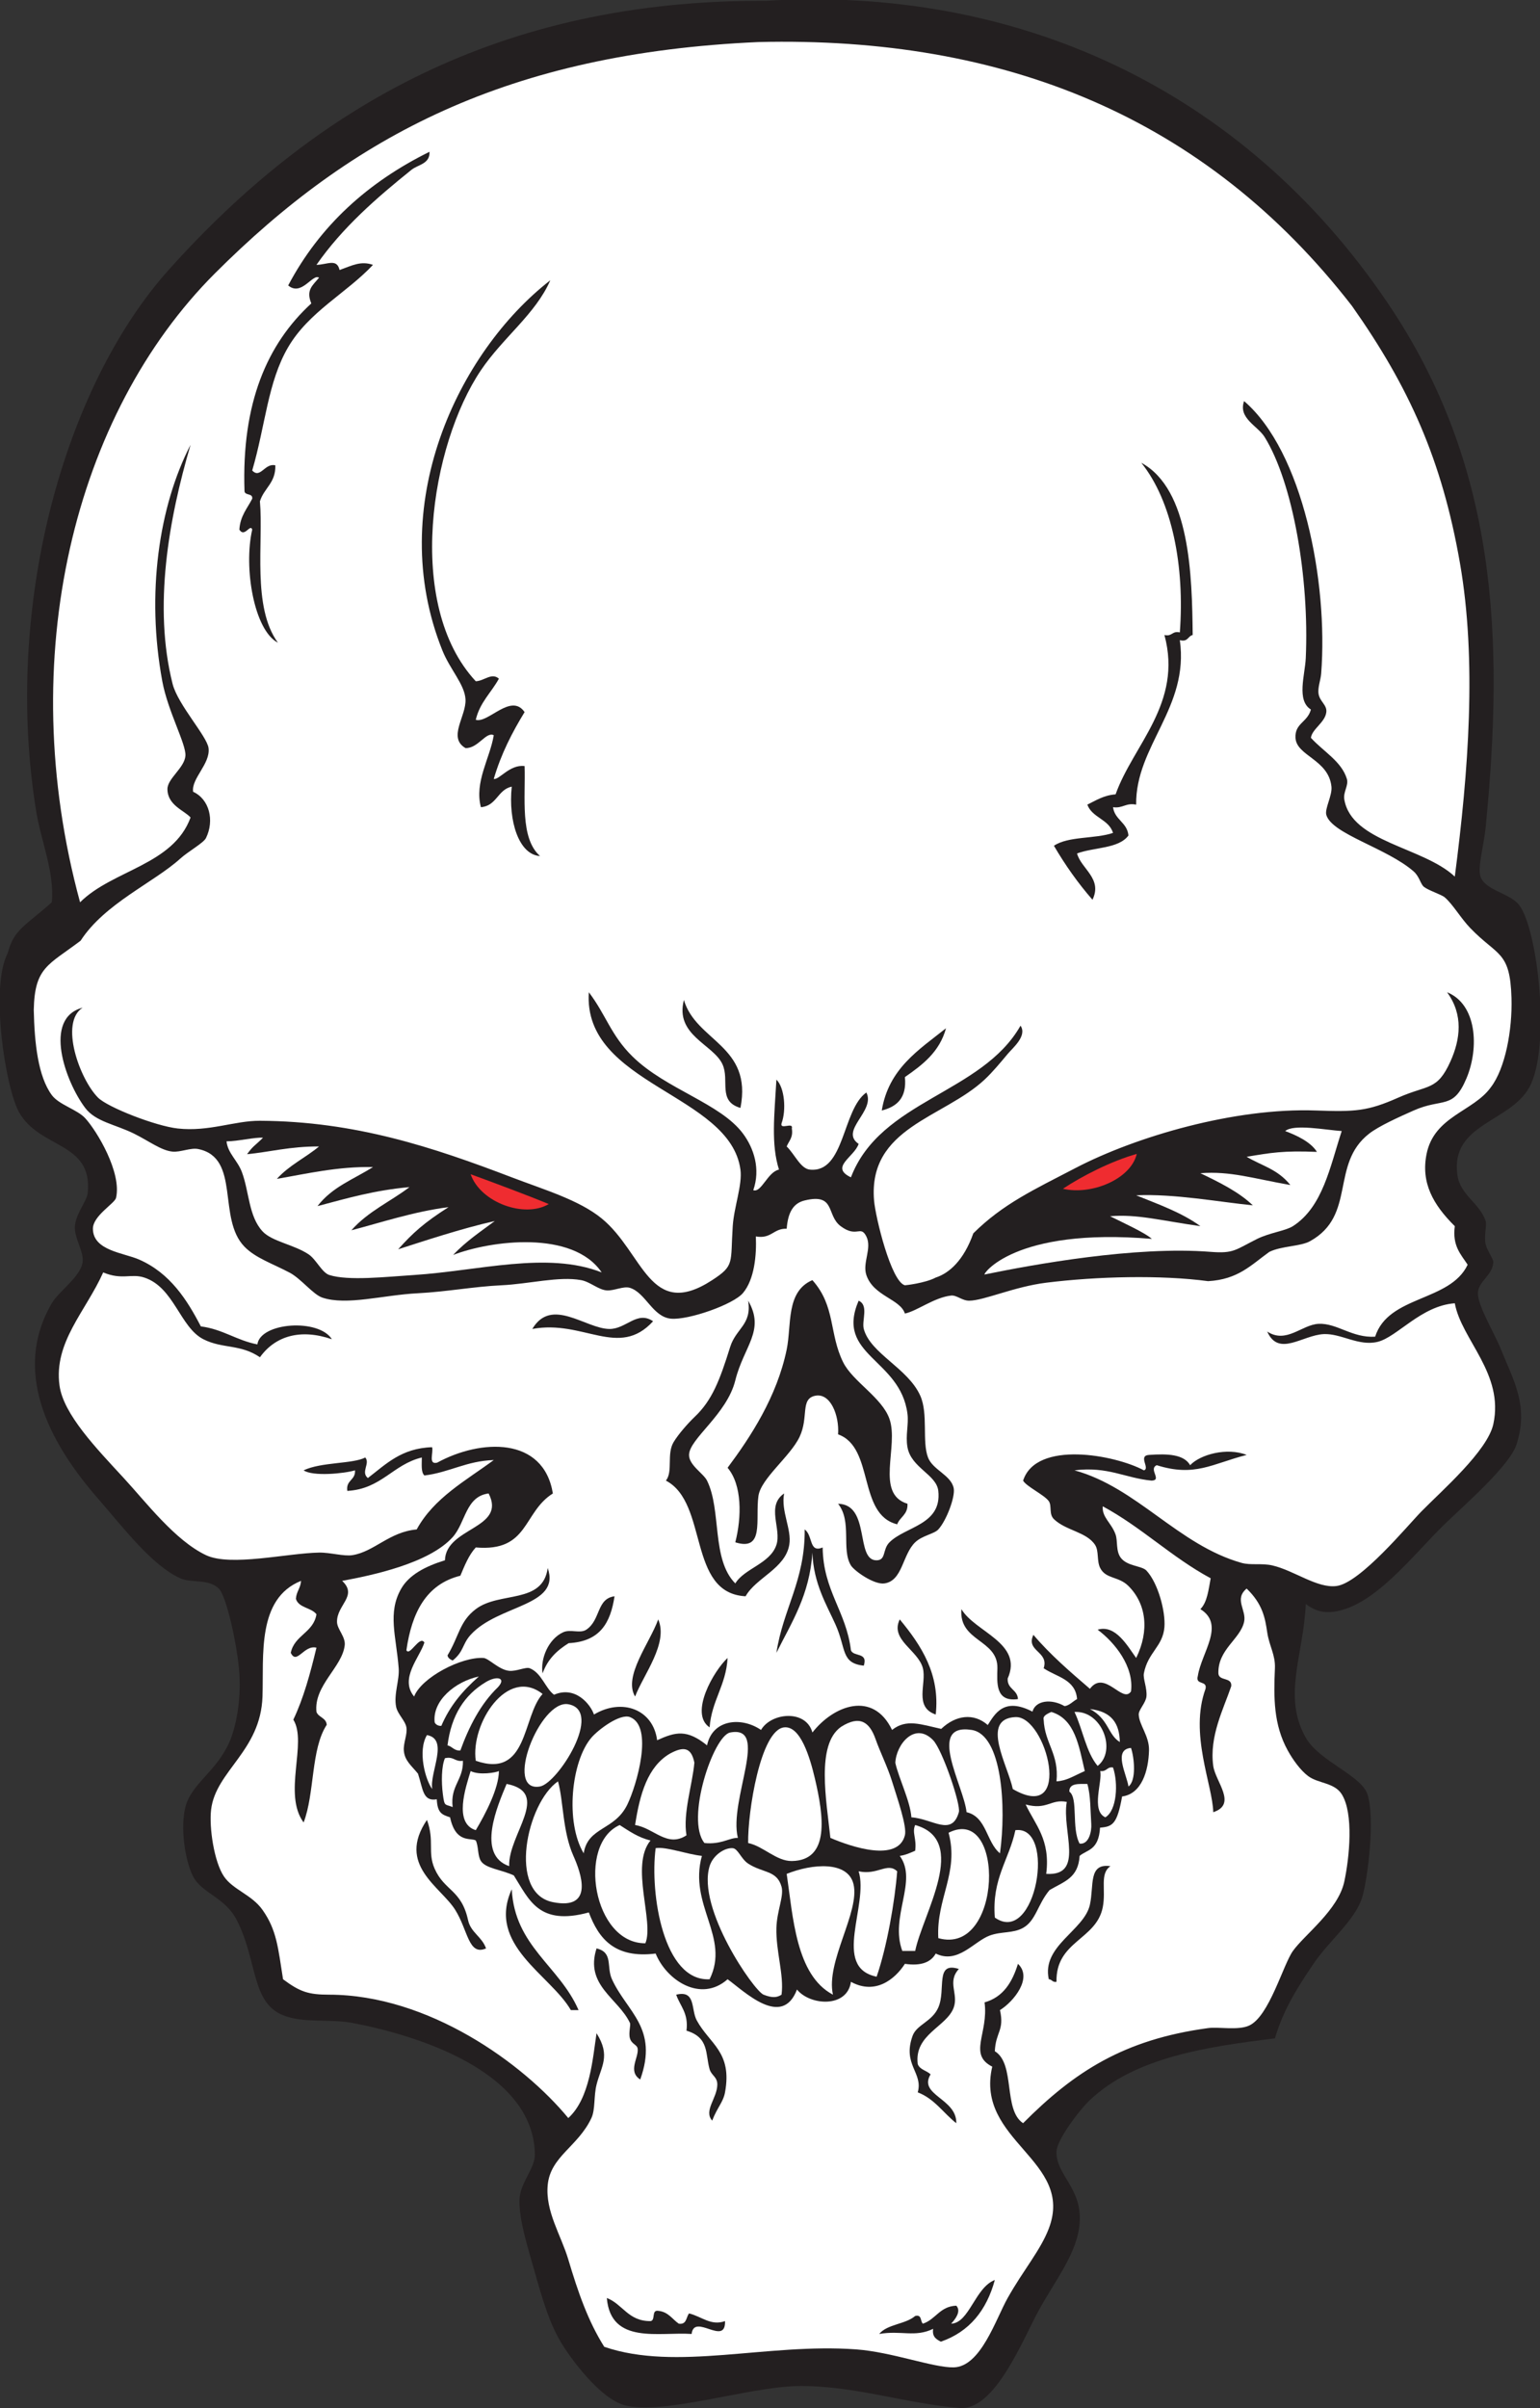 <?xml version="1.0" encoding="UTF-8" standalone="no"?>
<svg
   xmlns:dc="http://purl.org/dc/elements/1.1/"
   xmlns:cc="http://creativecommons.org/ns#"
   xmlns:rdf="http://www.w3.org/1999/02/22-rdf-syntax-ns#"
   xmlns:svg="http://www.w3.org/2000/svg"
   xmlns="http://www.w3.org/2000/svg"
   viewBox="0 0 560.96 876.893"
   height="876.893"
   width="560.96"
   xml:space="preserve"
   id="svg2"
   version="1.1"><rect x="0" y="0" width="560.96" height="876.893" fill="#333333" stroke="none"/><defs
     id="defs6" /><g
     transform="matrix(1.333,0,0,-1.333,0,876.893)"
     id="g10"><g
       transform="scale(0.1)"
       id="g12"><path
         id="path14"
         style="fill:#231f20;fill-opacity:1;fill-rule:evenodd;stroke:none"
         d="m 3568.14,2196.44 c -5.5,-137.76 -64.55,-251.7 0,-365.13 36.7,-64.52 150.98,-102.53 168.51,-154.49 21.64,-64.09 1.02,-230.16 -14.05,-280.87 -18.58,-62.62 -90.08,-118.65 -133.41,-182.56 -45.98,-67.8 -83.03,-127.68 -105.31,-203.62 -186.03,-22.856 -382.1,-51.653 -505.58,-168.54 -30.19,-28.582 -90.41,-109.316 -91.29,-140.429 -1.8,-64.766 70.99,-99.696 63.2,-196.61 C 2943.67,422.793 2884.18,350 2837.87,265.461 2795.64,188.359 2718.76,-7.578 2623.03,0 2474.81,11.711 2330.61,62.852 2177.89,59.895 2046.18,57.316 1813.61,-19.188 1708.73,7.004 1640.73,23.992 1559.1,134.941 1531.82,181.184 c -30.55,51.836 -49.13,114.324 -70.94,191.687 -18.86,66.887 -42.22,138.938 -41.41,194.512 0.72,48.137 42.87,85.461 42.15,126.398 -4.14,228.516 -328.24,325.969 -498.554,358.109 -63.64,12.02 -133.558,-1.62 -189.586,21.06 -87.39,35.37 -69.296,147.93 -126.39,259.82 -32,62.7 -95.512,73.02 -119.375,119.37 -21.66,42.06 -35.777,131.95 -21.059,189.58 16.242,63.63 83.141,95.46 119.367,175.55 18.622,41.17 33.086,114.87 28.082,189.59 -5.035,75.23 -35.355,211.79 -56.167,231.71 -29.313,28.04 -74.536,14.04 -105.325,28.08 -78.383,35.74 -155.586,138.45 -224.699,217.67 -116.191,133.19 -242.461,334.6 -126.394,533.66 19.308,33.11 78.753,72.36 84.257,112.34 4.024,29.13 -23.449,65.66 -21.066,98.31 2.523,34.44 32.902,68.36 35.113,91.28 13.528,140.14 -132.148,119.23 -188.109,220.63 -36.934,66.92 -79.582,340.57 -30.676,433.86 16.941,64.97 46.789,73.42 120.481,138.97 8.132,80.01 -29.477,168.71 -42.126,245.76 -91.629,558 73.626,1161.06 362.543,1483.05 397.16,442.62 902.272,736.87 1628.902,733.91 683.63,41.62 1304.11,-237.44 1701.98,-826.66 297.62,-440.75 318.46,-909.74 266.83,-1432.43 -4.42,-44.82 -22.44,-109.19 -14.04,-133.41 13.17,-37.96 80.07,-45.05 105.33,-77.25 51.33,-65.46 88.21,-389.38 28.08,-498.54 -52.85,-95.92 -215.54,-99.09 -196.62,-238.74 7.65,-56.31 61.51,-77.43 77.25,-126.38 3.9,-12.11 -5.03,-40.53 0,-63.21 3.89,-17.47 21.5,-40.35 21.07,-49.15 -1.78,-36.32 -41.26,-52.25 -42.13,-84.25 -0.95,-34.44 44.79,-108.64 63.19,-154.49 33.54,-83.54 76.74,-153.73 42.13,-259.8 -18.96,-58.13 -142.74,-165.35 -196.61,-217.67 -85.85,-83.37 -190.52,-223.23 -301.94,-238.75 -29.02,-4.03 -52.22,2.37 -77.22,21.08 v 0" /><path
         id="path16"
         style="fill:#ffffff;fill-opacity:1;fill-rule:evenodd;stroke:none"
         d="m 2276.13,1129.13 c -101.27,53.21 -109.13,213.12 -126.4,330.02 69.53,27.97 167.09,36.08 182.57,-28.08 18.21,-75.5 -76.36,-211.76 -56.17,-301.94 v 0" /><path
         id="path18"
         style="fill:#ffffff;fill-opacity:1;fill-rule:evenodd;stroke:none"
         d="m 2135.69,1129.13 c -12.12,-7.61 -24.1,-9.84 -49.15,0 -26.36,10.36 -182.74,236.14 -147.45,351.1 9.02,29.36 40.39,50.9 63.2,49.14 14.23,-1.11 22.88,-29.51 42.13,-42.13 39.92,-26.19 78.58,-17.66 91.27,-63.2 7.04,-25.22 -12.73,-66 -14.04,-112.35 -1.79,-63.67 21.26,-128.77 14.04,-182.56 v 0" /><path
         id="path20"
         style="fill:#ffffff;fill-opacity:1;fill-rule:evenodd;stroke:none"
         d="m 1791.63,1529.37 c 27.98,4.87 84.83,-16.66 126.39,-21.06 -37.33,-134.85 78.02,-221.79 21.07,-337.05 -125.72,-6.64 -163.68,232.69 -147.46,358.11 v 0" /><path
         id="path22"
         style="fill:#ffffff;fill-opacity:1;fill-rule:evenodd;stroke:none"
         d="m 2346.34,1466.18 c 52.04,-11.4 78.36,25.71 105.33,0 -6.2,-80.86 -27.8,-205.94 -56.17,-287.91 -123.72,25.36 -20.56,196.02 -49.16,287.91 v 0" /><path
         id="path24"
         style="fill:#ffffff;fill-opacity:1;fill-rule:evenodd;stroke:none"
         d="m 2465.71,1248.51 c -34.99,93.81 43.33,191.4 -7.02,259.8 16.41,2.32 29.01,8.44 42.14,14.03 4.48,33.98 -9.29,49.66 0,70.23 148.71,-41.39 20.72,-242.64 0,-344.06 -11.72,0 -23.42,-0.02 -35.12,0 v 0" /><path
         id="path26"
         style="fill:#ffffff;fill-opacity:1;fill-rule:evenodd;stroke:none"
         d="m 1693.32,1592.57 c 25.82,-16.32 50.2,-34.07 84.26,-42.14 -56.65,-69.07 10.62,-222.18 -14.03,-280.87 -142.41,-1.01 -187.14,271.17 -70.23,323.01 v 0" /><path
         id="path28"
         style="fill:#ffffff;fill-opacity:1;fill-rule:evenodd;stroke:none"
         d="m 2564.02,1283.61 c -5.95,108.54 57.46,178.57 28.08,287.88 155.65,78.86 147.71,-337.92 -28.08,-287.88 v 0" /><path
         id="path30"
         style="fill:#ffffff;fill-opacity:1;fill-rule:evenodd;stroke:none"
         d="m 2718.5,1339.78 c -8.46,106.76 39.04,157.56 56.17,238.74 113.13,14.64 56.52,-318.19 -56.17,-238.74 v 0" /><path
         id="path32"
         style="fill:#ffffff;fill-opacity:1;fill-rule:evenodd;stroke:none"
         d="m 1524.81,1711.93 c 15.17,-53.92 12.07,-136.21 42.12,-203.62 20.07,-45 58.68,-149.39 -56.16,-126.4 -124.3,24.88 -71.52,271.09 14.04,330.02 v 0" /><path
         id="path34"
         style="fill:#ffffff;fill-opacity:1;fill-rule:evenodd;stroke:none"
         d="m 2858.93,1459.15 c 11.87,93.8 -30.02,133.81 -56.18,189.58 58.64,-16.06 68.36,15.68 112.35,7.03 -14.24,-79.11 50.15,-203.16 -56.17,-196.61 v 0" /><path
         id="path36"
         style="fill:#ffffff;fill-opacity:1;fill-rule:evenodd;stroke:none"
         d="m 1391.39,1480.23 c -90.71,31.31 -31.21,166.52 -7.02,224.67 123.75,-24.03 3.93,-137.56 7.02,-224.67 v 0" /><path
         id="path38"
         style="fill:#ffffff;fill-opacity:1;fill-rule:evenodd;stroke:none"
         d="m 2044.42,1543.41 c -1.45,84.08 33.65,308.89 98.29,315.98 44.67,4.9 70.57,-82 84.27,-140.44 23.39,-99.83 42.12,-223.22 -63.19,-224.69 -42.27,-0.6 -77.79,40.51 -119.37,49.15 v 0" /><path
         id="path40"
         style="fill:#ffffff;fill-opacity:1;fill-rule:evenodd;stroke:none"
         d="m 2732.55,1515.32 c -37.54,30.36 -36.13,99.63 -91.3,112.36 -7.29,71.32 -111,244.23 14.05,224.68 83.13,-12.97 94.93,-210.49 77.25,-337.04 v 0" /><path
         id="path42"
         style="fill:#ffffff;fill-opacity:1;fill-rule:evenodd;stroke:none"
         d="m 1595.02,1515.32 c -50.93,84.91 -34.03,251.8 21.07,315.99 19,22.13 78.19,66.55 105.32,56.17 65.7,-25.14 18.3,-186.44 -7.02,-238.75 -34.92,-72.13 -107.77,-60.1 -119.37,-133.41 v 0" /><path
         id="path44"
         style="fill:#ffffff;fill-opacity:1;fill-rule:evenodd;stroke:none"
         d="m 2269.1,1557.45 c -10.64,101.41 -39.74,254.73 29.03,303.28 51.14,32.65 77.92,13.59 94.49,-33.52 12.59,-35.8 32.61,-75.3 45.01,-115.28 14.51,-46.79 41.3,-123.34 35.12,-147.45 -19.04,-74.03 -144.9,-32.2 -203.65,-7.03 v 0" /><path
         id="path46"
         style="fill:#ffffff;fill-opacity:1;fill-rule:evenodd;stroke:none"
         d="m 2950.21,1541.76 c -22.95,42.28 -3.15,123.9 -28.08,142.09 -0.53,23.92 26.01,20.79 49.16,21.05 9.17,-31.04 8.22,-72.21 10.77,-109.89 1.21,-17.94 -5.51,-56.1 -31.85,-53.25 v 0" /><path
         id="path48"
         style="fill:#ffffff;fill-opacity:1;fill-rule:evenodd;stroke:none"
         d="m 1925.04,1543.41 c -52.42,64.34 24.25,293.07 70.22,301.94 109.6,21.13 -4.57,-184.99 21.07,-287.9 -23.32,0.6 -45.62,-18.7 -91.29,-14.04 v 0" /><path
         id="path50"
         style="fill:#ffffff;fill-opacity:1;fill-rule:evenodd;stroke:none"
         d="m 1735.46,1592.57 c 12.84,83.91 34.09,159.43 95.18,195.13 36.66,19.77 58.18,18.28 66.84,-24.77 -5.35,-60.35 -31.71,-137.75 -21.59,-198.45 -52.88,-34.56 -89.04,20.07 -140.43,28.09 v 0" /><path
         id="path52"
         style="fill:#ffffff;fill-opacity:1;fill-rule:evenodd;stroke:none"
         d="m 1300.11,1578.52 c -61.29,18.82 -27.43,117.23 -14.05,161.5 24.02,-12.14 69.47,-4.09 77.24,0 -0.04,-46.84 -36.85,-117.56 -63.19,-161.5 v 0" /><path
         id="path54"
         style="fill:#ffffff;fill-opacity:1;fill-rule:evenodd;stroke:none"
         d="m 2490.48,1613.63 c -2.94,43.81 -34.62,106.87 -43.87,148.75 2.05,50.64 53.52,113.57 103.36,61.9 24.96,-25.85 76.1,-175.99 70.23,-196.6 -19.28,-67.73 -71.88,-17.79 -129.72,-14.05 v 0" /><path
         id="path56"
         style="fill:#ffffff;fill-opacity:1;fill-rule:evenodd;stroke:none"
         d="m 3020.43,1613.63 c -40.09,18.44 -7.04,99.23 -14.04,126.39 18.94,-2.21 18.2,12.6 35.11,9.72 14.63,-42.99 10.67,-117.48 -21.07,-136.11 v 0" /><path
         id="path58"
         style="fill:#ffffff;fill-opacity:1;fill-rule:evenodd;stroke:none"
         d="m 1236.91,1641.72 c -21.64,8.67 -22.21,0.44 -26.77,35.33 -4.29,32.87 -3.89,75.96 5.71,98.09 24.35,5.62 26.99,-10.47 49.15,-7.03 1.43,-52.91 -35.03,-67.95 -28.09,-126.39 v 0" /><path
         id="path60"
         style="fill:#ffffff;fill-opacity:1;fill-rule:evenodd;stroke:none"
         d="m 2767.64,1690.87 c -13.61,64.94 -89.57,191.93 7.03,196.61 85.05,4.1 160.79,-293.73 -7.03,-196.61 v 0" /><path
         id="path62"
         style="fill:#ffffff;fill-opacity:1;fill-rule:evenodd;stroke:none"
         d="m 1475.65,1697.89 c -100.6,-17.81 -0.22,238.42 77.24,224.69 97.67,-17.31 -28.97,-216.14 -77.24,-224.69 v 0" /><path
         id="path64"
         style="fill:#ffffff;fill-opacity:1;fill-rule:evenodd;stroke:none"
         d="m 1181.11,1690.87 c -18.42,24.42 -40.56,103.52 -14.41,147.45 60.9,-11.18 7.01,-100.83 14.41,-147.45 v 0" /><path
         id="path66"
         style="fill:#ffffff;fill-opacity:1;fill-rule:evenodd;stroke:none"
         d="m 3083.63,1697.89 c -4.41,32.24 -42.98,101.19 7.01,105.33 8.98,-26.54 15.16,-88.97 -7.01,-105.33 v 0" /><path
         id="path68"
         style="fill:#ffffff;fill-opacity:1;fill-rule:evenodd;stroke:none"
         d="m 2887.01,1711.93 c 7.37,75.24 -32.25,103.49 -35.1,168.52 -1.53,6.64 1.01,12.75 21.06,21.07 64.78,-19.47 75.35,-93.18 91.29,-161.5 -31.38,-13.65 -49.07,-26.55 -77.25,-28.09 v 0" /><path
         id="path70"
         style="fill:#ffffff;fill-opacity:1;fill-rule:evenodd;stroke:none"
         d="m 2999.38,1754.06 c -31.89,38.34 -40.65,99.81 -63.21,147.46 75.77,4.09 115.94,-106.72 63.21,-147.46 v 0" /><path
         id="path72"
         style="fill:#ffffff;fill-opacity:1;fill-rule:evenodd;stroke:none"
         d="m 1300.11,1768.11 c -14.65,101.27 86.23,258.21 182.57,182.57 -55.94,-61.39 -38.66,-232.46 -182.57,-182.57 v 0" /><path
         id="path74"
         style="fill:#ffffff;fill-opacity:1;fill-rule:evenodd;stroke:none"
         d="m 1257.97,1796.19 c -17.46,-1.08 -21.73,11.03 -35.1,14.04 10.42,82.78 46.6,138.14 104.93,173 30.31,18.13 56.62,11.59 32.85,-14.13 -47.92,-46.14 -79.4,-108.7 -102.68,-172.91 v 0" /><path
         id="path76"
         style="fill:#ffffff;fill-opacity:1;fill-rule:evenodd;stroke:none"
         d="m 1795.69,1824.28 c -10.8,84.49 -96.14,116.02 -172.58,70.21 -9.75,28.3 -50.96,79.08 -109.09,54.06 -23.58,17.08 -34.04,59.65 -66.46,72.35 -10.88,4.26 -36.19,-8.99 -56.17,-7.03 -28.29,2.78 -55.83,34.2 -70.21,35.11 -60,3.75 -169.68,-53.44 -189.59,-105.33 -40.52,49.42 15.26,106.46 28.09,147.46 -12.79,21.32 -39.92,-38.84 -49.16,-21.07 14.69,102.34 53.71,180.36 147.45,203.63 11.8,28 23.08,56.5 42.14,77.24 145.58,-12.62 128.05,95.77 210.66,147.46 -25.54,156.14 -197.14,149.13 -315.98,84.26 -25.39,-6.64 -9.79,27.66 -14.05,42.13 -84.08,-2.52 -126.46,-46.75 -175.54,-84.26 -20.134,16.61 6.98,39.77 -7.024,56.17 -34.254,-17.95 -119.946,-11.97 -168.524,-35.1 25.039,-17.18 110.344,-8.98 140.438,0 1.789,-27.55 -25.399,-26.1 -21.067,-56.17 93.197,5.11 124.387,72.22 203.637,91.27 0.07,-18.64 -2.66,-40.1 7.02,-49.15 68.83,8.41 114.68,39.8 189.58,42.14 -76.8,-56.6 -163.5,-103.33 -210.65,-189.59 -74.8,-6.62 -115.89,-60.73 -175.544,-70.21 -23.601,-3.77 -60.953,7.55 -91.289,7.01 -86.832,-1.54 -241.754,-38.9 -308.957,-7.01 -84.414,40.03 -163.621,144.46 -224.691,210.64 -75.059,81.32 -164.777,174.23 -175.539,252.78 -16.211,118.29 71.762,202.53 119.367,308.96 52.02,-21.69 76.043,-2.12 112.344,-14.04 81.406,-26.74 97.472,-135.99 161.5,-168.52 52.324,-26.59 100.629,-12.54 154.48,-49.16 42.414,58.93 111.821,78.37 196.61,49.16 -35.946,57.59 -195.469,46.18 -203.633,-14.05 -56.949,10.92 -94.293,41.46 -154.473,49.16 -37.574,72.36 -83.719,145.3 -168.527,182.57 -42.52,18.68 -126.082,24.18 -126.387,84.25 -0.18,35.35 59.68,69.09 63.195,84.26 16,69.02 -52.023,182.5 -84.269,217.67 -21.899,23.89 -71.637,36.57 -91.277,63.19 -37.575,50.96 -47.364,141.81 -49.293,232.71 2.426,117.15 39.816,122.1 128.043,189.06 65.8,101.69 200,158.71 272.343,224.23 21.575,19.55 63.621,42.73 70.207,56.18 23.559,48.05 9.383,106.08 -35.105,126.39 -5.567,36.02 47.598,76.42 42.133,119.37 -4.145,32.56 -83.903,118.45 -98.305,175.54 -53.191,210.88 -10.535,450.16 49.156,653.02 -86.816,-168.05 -121.488,-407.37 -77.242,-645.99 15.242,-82.22 65.641,-172.17 63.199,-203.63 -2.59,-33.31 -49.515,-62.26 -49.152,-91.29 0.547,-44.23 46.004,-57.88 63.195,-77.23 -47.64,-130.25 -212.824,-142.96 -301.937,-231.72 -181.969,668.43 -15.36,1334.29 368.465,1718.1 375.839,375.85 801.043,601.45 1484.533,631.96 672.39,16.38 1222.19,-204.46 1622.75,-721.02 156,-221.3 245.76,-420.01 294.92,-702.18 46.49,-266.74 23.27,-570.18 -14.04,-856.64 -86.54,81.14 -282.04,93.75 -301.93,210.65 -3.51,20.56 12.36,38.39 7.02,56.17 -14.5,48.17 -64.59,74.98 -98.3,112.35 3.2,24.2 38.95,41.88 42.13,70.21 2.19,19.49 -17.41,28.46 -21.08,49.16 -3.09,17.45 5.62,37.9 7.02,56.17 19.44,251.26 -50.26,606.58 -210.65,744.3 -16.78,-46.84 37.02,-67.38 56.17,-98.29 77.09,-124.33 122.32,-384.45 112.37,-603.88 -2.12,-46.39 -25.93,-115.68 14.04,-140.43 -9.35,-35.26 -44.15,-37.2 -42.13,-77.24 2.5,-49.84 90.44,-58.76 98.29,-133.42 2.57,-24.29 -18.9,-60.26 -14.03,-77.23 15,-52.36 165.42,-90.34 238.74,-154.48 15.77,-13.8 18.6,-34.66 28.08,-42.13 11.92,-9.39 48.26,-21.43 56.17,-28.1 22.78,-19.17 44.12,-57.15 70.22,-84.25 75.23,-78.1 109.04,-61.62 112.8,-191.43 2.53,-86.99 -16.85,-192.33 -56.63,-243.92 -47.71,-66.3 -154.91,-78.59 -175.55,-182.57 -15.32,-77.28 17.04,-137.07 77.25,-196.6 -7.23,-54.05 16.68,-76.93 35.12,-105.33 -48.13,-101.67 -216.53,-83.05 -252.78,-196.6 -62.72,-3.97 -104.16,37.48 -154.5,35.11 -46.04,-2.17 -88.09,-55.39 -140.43,-21.07 31.22,-70.36 96.35,-9.69 154.47,-7.02 47.63,2.17 95.46,-33.86 147.46,-21.06 53.34,13.12 118.55,98.65 210.66,105.32 18.24,-99.76 135.15,-192.01 105.33,-330.03 -15.86,-73.38 -140.95,-181.94 -196.62,-238.74 -37.64,-38.4 -166.71,-195.04 -231.71,-203.62 -53.01,-7 -115.76,42.36 -175.54,56.18 -28.92,6.67 -59.3,-0.06 -84.26,7.01 -173.42,49.08 -285.54,205.96 -456.42,252.79 90.94,11.36 138.05,-21.11 210.65,-28.08 29.96,0.96 -9.57,31.33 14.05,42.12 104.43,-32.91 151.53,4.01 245.76,28.08 -54.24,21.36 -127.25,0.95 -154.48,-28.08 -16.96,29.86 -61.88,31.75 -112.35,28.08 -31.02,-2.04 3.77,-37.12 -14.04,-42.12 -78.05,42.2 -294.22,82.97 -330.02,-28.08 8.29,-15.76 58.34,-39.13 70.22,-56.19 8.9,-12.81 -0.46,-35.15 14.04,-49.14 32.47,-31.38 88.96,-34.57 112.34,-70.22 11.03,-16.81 4.18,-43.75 14.05,-63.2 15.51,-30.62 50.13,-22.04 77.24,-49.15 48.73,-48.73 57.76,-121.65 21.06,-196.61 -24.04,33.17 -56.32,92.06 -105.31,77.24 47.25,-35.21 99.68,-100.84 91.26,-168.52 -22.89,-35.13 -72.03,61.17 -112.34,7.03 -54.08,46.54 -108.25,93 -154.47,147.45 -21.56,-45.43 43.3,-44.91 28.08,-91.28 34.73,-23.79 87.12,-29.92 91.27,-84.26 -9.74,-4.68 -21.75,-18.46 -34.35,-19.1 -36.05,20.67 -79.1,15.59 -87.53,-15.14 -78,40.4 -102.51,-5.97 -122.14,-36.61 -38.57,33.76 -87.55,27.17 -127.21,-10.56 -55.79,12.21 -95.18,28.22 -134.32,-2.87 -52.12,108.51 -159.8,67.01 -217.67,-7.01 -17.27,63.59 -112.62,54.74 -140.44,7.01 -53.38,36.59 -132.63,29.41 -147.45,-42.13 -55.13,44.39 -85.47,37.11 -136.38,14.05 z m 192.56,224.7 c -36.95,-33.75 -105.84,-151.76 -49.16,-189.59 5.7,73.87 44.89,114.26 49.16,189.59 z m 470.44,105.33 c -27.5,-55.84 50.63,-83.93 63.2,-133.41 10.67,-42.02 -25.32,-105.91 35.11,-126.41 12.07,109.78 -39.19,188.45 -98.31,259.82 z m 266.82,-133.41 c -0.78,-38.49 -6.35,-93.11 56.19,-84.26 -1.42,26.67 -29.53,26.64 -28.09,56.17 43.39,96.99 -89.77,127.03 -126.39,189.58 -7.56,-89.25 99.92,-82.28 98.29,-161.49 z m -926.86,133.41 c -23.14,-64.61 -96.09,-155.43 -63.19,-210.66 23.06,60.13 91.48,145.51 63.19,210.66 z m -119.36,63.19 c -49.59,-6.51 -37.45,-64.93 -77.25,-91.28 -16.98,-11.26 -43.19,2.19 -63.19,-7.02 -40.57,-18.69 -62.62,-72.49 -56.17,-112.34 14.23,39.8 39.99,63 71.24,82.59 86.04,4.6 114.22,55.28 125.37,128.05 z m 645.98,-147.46 c -12.81,106.55 -75.91,162.81 -77.23,280.87 -37.9,-16 -26.07,32.66 -49.15,49.16 1.32,-139.41 -59.2,-217 -77.24,-337.04 41.23,82.81 90.73,157.36 98.31,273.84 2.96,-84.92 39.3,-143.34 63.18,-196.6 29.9,-66.64 14.28,-105.41 77.25,-112.36 12.22,37.97 -28.12,23.37 -35.12,42.13 z m -1039.21,42.13 c 75.79,83.46 247.21,77.35 210.66,182.57 -13.57,-99.83 -131.64,-62.97 -196.61,-112.35 -44.74,-33.99 -45.13,-73 -77.24,-126.39 1.49,-7.87 7.79,-10.93 14.04,-14.05 31.04,24.76 25.9,44.61 49.15,70.22 z m 751.34,105.33 c 28.5,50.84 108.16,75.59 119.36,140.44 7.35,42.56 -23.34,91.7 -14.05,140.43 -49.8,-34.13 -6.54,-96.39 -21.06,-140.43 -17.02,-51.59 -87.58,-64.13 -112.34,-105.33 -65.67,66.2 -37.15,199.53 -77.24,280.88 -9.67,19.58 -49.44,42.12 -49.16,70.2 0.45,44.06 103.23,110.27 126.4,203.63 23.26,93.77 82.55,136.05 35.11,217.68 10.51,-65.88 -33.22,-75.21 -49.16,-126.39 -28.44,-91.34 -49.54,-145.88 -96.57,-190.58 -18.14,-17.24 -44.56,-47.13 -57.9,-69.23 -19.62,-32.44 -1.22,-80.19 -21.07,-105.31 116.81,-61.08 58.11,-307.51 217.68,-315.99 z m 287.87,84.27 c 9.02,-14.72 62.8,-53.04 91.29,-49.16 50.07,6.82 49.19,78.7 84.27,112.34 19.44,18.66 51.79,22.72 63.19,35.12 22.28,24.23 46.58,88.98 42.13,112.34 -6.89,36.16 -57.02,49.85 -70.22,84.26 -16.73,43.67 0.93,119.01 -21.05,168.53 -33.55,75.55 -136.25,115.11 -154.49,182.57 -6.21,22.94 14.41,64.57 -14.05,77.23 -64.76,-150.37 113.86,-157.71 133.42,-308.95 3.81,-29.47 -5.83,-58.6 0,-91.29 10.08,-56.55 79.37,-74.46 84.26,-119.36 10.14,-93.06 -89.84,-96.83 -133.41,-140.45 -19.66,-19.66 -8.72,-48.77 -35.11,-49.14 -59.11,-0.86 -15.99,152.53 -105.33,154.48 38.83,-48.77 8.21,-124.59 35.1,-168.52 z m -252.77,189.58 c 6.6,47.76 86.82,107.89 112.36,161.5 25.62,53.84 1.53,103.39 42.12,112.35 42.05,9.26 66.84,-53.19 63.19,-105.34 100,-35.75 52.73,-218.77 161.5,-245.75 7.61,20.49 29.75,26.43 28.09,56.18 -89.29,27.12 -22.92,156.55 -49.15,231.71 -20.36,58.31 -100.36,102.23 -126.4,154.48 -39.08,78.44 -20.36,153.17 -84.25,224.69 -73.07,-31.14 -56.46,-123.1 -70.23,-189.59 -26.72,-129.17 -98.69,-238.79 -161.49,-322.99 39.53,-46.77 38.9,-133.8 21.07,-203.64 80.28,-25.24 54.28,61.89 63.19,126.4 z m -287.89,477.48 c -43.81,29.98 -73.43,-21.53 -119.37,-21.06 -64.94,0.64 -158.32,88.54 -210.65,0 139.65,26.13 236.02,-81.87 330.02,21.06 z m -1551.813,582.8 c 28.621,-37.88 82.039,-44.81 133.418,-70.22 41.129,-20.34 74.18,-46.2 105.328,-49.16 21.68,-2.05 49.41,11.29 70.219,7.03 116.613,-23.9 51.047,-189.64 126.386,-266.83 30.321,-31.05 76.036,-45.81 123.567,-70.95 31.027,-16.41 63.773,-59.63 89.183,-68.12 66.77,-22.29 165.532,7.08 260.552,11.94 80.09,4.13 153.45,18.31 228.88,21.81 75.08,3.49 157.12,25.21 217.67,14.04 24.91,-4.6 47.05,-26.43 70.22,-28.08 19.53,-1.39 45.65,12.48 63.19,7.02 43.11,-13.43 62.14,-79.86 112.36,-84.26 47.23,-4.14 170.05,38.52 196.6,70.22 31.41,37.48 37.3,103.68 35.11,154.47 42.65,-7.55 47.84,22.37 84.25,21.07 3.62,47 19.43,70.07 49.16,77.23 85.36,20.57 58.38,-40.35 98.3,-70.21 44.57,-33.33 54.01,4.2 70.22,-28.09 16.16,-32.2 -11.25,-71.64 0,-105.33 19.41,-58.1 92.52,-65.14 105.34,-105.32 33.68,7.07 79.84,43.99 126.38,49.15 14.85,1.66 30.04,-14.09 49.16,-14.04 40.41,0.12 122.51,38.2 210.64,49.15 138.41,17.23 313.22,21.57 442.37,4.2 82.15,4.61 117.33,44.13 167.41,80.06 34.06,16.51 84.6,14.43 111.25,29.2 127.2,70.52 54.45,210.67 161.5,293.8 26.33,20.47 80.07,44.79 121.59,63.19 79.56,35.28 107.65,0.94 144.17,87.59 35.62,84.53 27.98,203.07 -52.9,235.41 45,-61.47 36.24,-128.76 9.35,-188.58 -36.57,-81.34 -61.19,-63.09 -142.76,-99.31 -83.72,-37.17 -118.05,-38.95 -224.69,-35.11 -222.81,8.04 -492.24,-71.28 -657.09,-157.06 -114.37,-59.51 -198.19,-98.06 -279.4,-178.5 -26.12,-73.9 -65.95,-108.95 -102.73,-120.84 -28.76,-15.26 -83.48,-21.29 -84.25,-21.07 -37.56,9.8 -80.39,185.3 -84.27,231.71 -16.7,199.71 189.72,225.21 301.93,330.03 21.85,20.4 43.42,46.54 63.2,70.21 13.79,16.51 53.98,49.26 35.11,77.24 -106.1,-186.46 -382.43,-202.71 -463.45,-414.28 -58.83,27.74 9.12,55.36 21.07,91.28 -53.38,36.59 47.09,89.94 21.07,140.43 -66.26,-46.84 -58.69,-220.61 -154.48,-210.64 -25.35,2.63 -41.05,41.61 -63.2,63.19 5.88,15.18 18.18,23.95 14.05,49.15 5.03,19.07 -33.12,-5.02 -28.09,14.05 13.25,35.9 8.48,97.63 -14.04,119.37 -5.58,-97.27 -14.93,-176.47 7.02,-245.76 -31.17,-6.46 -48.08,-64.04 -70.21,-56.18 20.09,57.69 1.83,114.18 -28.09,154.48 -61.59,82.95 -210.35,120.88 -301.93,210.65 -59.03,57.85 -72.99,114.83 -119.38,175.54 -16.82,-253.19 385.98,-276.7 414.29,-484.49 5.66,-41.56 -17.64,-102.04 -21.06,-154.48 -6.62,-101.46 5.95,-106.98 -56.18,-147.46 -171.05,-111.43 -187.73,75.14 -301.94,168.53 -61.73,50.48 -156.87,78.39 -245.76,112.34 -214.99,82.13 -427.371,153.11 -688.129,154.48 -69.129,0.36 -139.32,-30.48 -224.691,-21.07 -60.641,6.69 -191.367,57.88 -217.676,84.26 -50.226,50.36 -105.836,204.85 -42.137,245.76 -109.175,-28.54 -47.433,-201.76 7.02,-273.84 z m 2239.953,84.26 c 48.36,33.54 94.89,68.93 112.34,133.41 -74.29,-59.12 -156.75,-110.09 -175.55,-224.7 41.14,10.35 68.91,34.08 63.21,91.29 z m -603.88,210.65 c -25.23,-96.58 80.07,-120.92 105.33,-175.54 20.32,-43.95 -14.06,-101 49.15,-119.37 33.65,170.69 -121.5,181.81 -154.48,294.91 z m 1074.31,400.25 c 45.95,17.25 113.8,12.58 140.45,49.14 -3.58,36.2 -37.34,42.25 -42.13,77.25 27.16,-3.77 34.27,12.53 63.19,7.01 -2.01,160.91 145.3,264.73 119.37,449.4 22.4,-6.02 21.71,11.05 35.12,14.04 -1.7,162.14 -7.01,398.14 -140.45,470.45 84.3,-104.82 118.83,-282.53 105.33,-463.43 -21.47,5.09 -20.66,-12.11 -42.13,-7.02 50.53,-186.47 -85.86,-300.83 -133.41,-435.35 -32.65,-2.47 -53.58,-16.63 -77.23,-28.09 13.11,-36.03 58.73,-39.57 70.21,-77.24 -48.84,-16.7 -122.54,-8.53 -161.5,-35.11 31.11,-53.16 66.04,-102.48 105.33,-147.46 28.19,57.93 -31.26,84.6 -42.15,126.41 z m -1509.66,238.72 c -40.55,5.26 -69.13,-38.26 -84.26,-35.1 20.13,68.81 50.51,127.38 84.26,182.56 -36.79,53.76 -99.39,-31.43 -133.41,-21.06 10.99,47.53 42.55,74.48 63.19,112.35 -19.73,17.67 -40.37,-6.33 -63.19,-7.02 -194.49,209.34 -123.02,646.35 14.05,849.63 60.48,89.69 149.56,153.72 189.58,245.76 -252.59,-196.38 -453.12,-617 -294.91,-1011.13 20.83,-51.91 60.85,-92.83 63.19,-133.41 2.67,-46.27 -49.58,-104.49 0,-133.42 34.33,-1.35 56.5,46.2 77.24,35.11 -10.31,-62.93 -53.47,-128.17 -35.1,-196.6 43.34,3.45 45.56,48.05 84.25,56.16 -9.87,-94.17 19.66,-186.25 77.24,-189.58 -55.45,49.07 -39.26,160.49 -42.13,245.75 z m -723.239,723.25 c 10.852,35.96 43.496,50.12 42.125,98.3 -28.722,7.27 -41.113,-37.92 -63.191,-14.04 36.437,124.42 42.34,241.61 98.312,337.04 56.899,97.03 158.911,147.12 231.713,224.7 -33.217,11.38 -55.943,-1.27 -91.287,-14.05 -7.578,32.3 -32.98,14.87 -63.191,14.05 70.621,101.61 164.448,183.21 259.808,259.81 17.62,14.15 50.62,15.64 49.15,49.14 -167.65,-82.79 -299.572,-201.31 -386.193,-365.12 36.52,-31.07 67.098,33.49 84.25,21.05 -17.261,-21 -36.418,-33.55 -21.058,-70.21 -120.922,-110.79 -190.754,-272.68 -182.571,-512.58 0.782,-13.27 23.219,-4.88 21.067,-21.07 -13.5,-26.29 -32.754,-46.82 -35.11,-84.26 13.985,-23.18 30,17.4 35.11,0 -23.934,-104.43 5.004,-275 70.215,-308.96 -71.254,98 -39.235,273.82 -49.149,386.2 v 0" /><path
         id="path78"
         style="fill:#ffffff;fill-opacity:1;fill-rule:evenodd;stroke:none"
         d="m 3060.1,1819.36 c -32.46,19.03 -30.76,63.61 -81.63,90.05 59.63,-6.62 80.57,-39.62 81.63,-90.05 v 0" /><path
         id="path80"
         style="fill:#ffffff;fill-opacity:1;fill-rule:evenodd;stroke:none"
         d="m 1206.02,1863.59 c -8.16,-1.14 -16.71,4.37 -18.25,9.85 -6.52,58.86 56.15,111.24 120.78,124.98 -46.17,-40.92 -79.34,-80.76 -102.53,-134.83 v 0" /><path
         id="path82"
         style="fill:#ffffff;fill-opacity:1;fill-rule:evenodd;stroke:none"
         d="m 619.004,3460.35 c 30.543,-0.12 77.23,11.72 99.711,9.82 -22.402,-22.08 -27.309,-22.3 -43.539,-44.94 58.754,5.47 118.219,21.68 196.601,21.07 -37.914,-31.37 -80.832,-50.71 -115.168,-88.47 81.481,14.09 167.102,34.17 262.631,32.3 -55.424,-34.93 -110.31,-53.53 -151.677,-106.71 83.277,22.04 154.897,43.1 251.377,51.93 -50.29,-38.64 -113.14,-66.13 -158.682,-117.95 77.032,19.92 169.832,51.08 265.422,63.19 -66.63,-42.45 -97.36,-70.23 -137.63,-115.15 67.4,21.58 172.26,56.62 264.02,77.23 -37.03,-27.67 -78.62,-55.19 -113.76,-92.68 102.32,39.49 326.96,68.87 405.86,-47.75 -148.42,58.62 -336.69,4.24 -512.58,-7.03 -77.07,-4.92 -179.086,-16.58 -231.727,0 -19.812,6.25 -36.093,42.64 -56.168,56.18 -40.16,27.08 -100.531,35.09 -126.394,63.19 -37.949,41.24 -36.168,107.53 -56.168,161.5 -12.012,32.39 -38.617,51.44 -42.129,84.27 v 0" /><path
         id="path84"
         style="fill:#ffffff;fill-opacity:1;fill-rule:evenodd;stroke:none"
         d="m 3147.54,3193.84 c -17.65,16.46 -81.6,45.63 -114.16,61.92 74.8,6.19 138.01,-11.8 246.85,-27.13 -50.04,36.55 -112.82,59.04 -175.54,84.26 103.1,4.84 227.25,-18.23 318.78,-27.4 -38.1,36.8 -92.61,63.51 -143.24,87.79 81.97,6.31 143,-14.23 245.78,-32.3 -34.59,43.62 -78.49,52.59 -119.38,77.23 66.39,10.99 100.02,17.11 192.05,13.31 -17.02,27.57 -56.16,45.35 -86.72,56.91 23.27,20.02 109.8,3.05 154.47,0 -31.94,-96.95 -51.47,-207.18 -133.41,-259.8 -19.8,-12.72 -64.11,-17.99 -98.3,-35.1 -59.04,-29.57 -63.31,-40.16 -126.39,-35.12 -206.24,16.5 -486.28,-34.87 -617.92,-61.85 -5.97,-1.29 78.43,129.38 457.13,97.28 v 0" /><path
         id="path86"
         style="fill:#ef2c30;fill-opacity:1;fill-rule:evenodd;stroke:none"
         d="m 1286.06,3370.47 c 58.52,-21.17 158.55,-58.65 213.49,-81.47 -66.04,-39.34 -186.45,3.93 -213.49,81.47 v 0" /><path
         id="path88"
         style="fill:#ef2c30;fill-opacity:1;fill-rule:evenodd;stroke:none"
         d="m 2904.63,3330.8 c 52.34,35.06 134.03,76.31 201.73,95.2 -16.39,-69.4 -124.06,-113.37 -201.73,-95.2 v 0" /><path
         id="path90"
         style="fill:#ffffff;fill-opacity:1;fill-rule:evenodd;stroke:none"
         d="m 1651.2,167.148 c -44.44,70.481 -71.79,149.758 -98.31,238.743 -19.8,66.453 -63.21,131.445 -56.17,203.632 7.59,77.911 82.83,104.618 119.37,182.567 10.92,23.301 6.18,59.883 14.04,91.269 12.53,50.09 39.3,78.301 0,140.441 -10.25,-66.62 -17.62,-177.831 -77.24,-231.71 -123.87,150.246 -382.81,336.52 -653.027,337.04 -56.597,0.1 -79.414,7.12 -126.383,42.13 -13.699,86.51 -17.242,134.5 -56.179,189.59 -29.43,41.66 -80.676,54.83 -105.321,91.29 -26.812,39.64 -40.925,133.77 -35.109,182.55 12.633,106.01 135.469,159.65 140.43,308.96 3.715,111.62 -15.848,267.4 105.336,315.97 -1.184,-19.88 -12.875,-29.25 -14.047,-49.14 7.66,-25.1 42.058,-23.49 56.172,-42.13 -8.114,-50.41 -60.199,-56.83 -70.211,-105.32 16.496,-34.22 35.676,22.6 70.211,14.03 -16.758,-69.84 -35.207,-138 -63.196,-196.61 39.059,-62.61 -29.523,-202.72 28.086,-280.87 30.602,79.41 19.551,200.47 63.196,266.83 -1.578,19.49 -22.266,19.87 -28.086,35.11 -7.836,72.09 71.043,122.82 77.242,182.56 2.387,23.05 -20.656,43.28 -21.07,63.2 -0.969,46.84 57.664,71.17 14.043,112.34 80.593,14.84 237.093,47.4 301.933,119.38 35.67,39.59 35.1,111.36 98.31,119.37 49.68,-96.89 -116.76,-91.91 -119.37,-182.56 -53.97,-16.55 -97.86,-39.97 -119.37,-77.24 -38.23,-66.23 -13.7,-130.36 -7.03,-217.67 2.5,-32.7 -13.93,-70.88 -7.02,-105.33 4.02,-20.05 25.03,-37.86 28.09,-56.18 3.2,-19.14 -8.6,-42.61 -7.02,-63.2 2.15,-28.12 21.08,-41.4 38.73,-63.36 13.82,-42.49 12.97,-76.54 51.31,-69.96 2.01,-38.13 14.35,-41.88 36.35,-49.24 15.17,-71.91 56.46,-55 70.22,-63.2 7.96,-16.49 4.67,-41.58 14.05,-56.17 13.04,-20.32 54.31,-23 89.9,-39.34 42.02,-66.52 67.82,-138.54 205,-101.1 26.92,-71.37 70.28,-126.33 182.57,-112.34 29.64,-72.84 123.14,-135.22 196.62,-70.22 45.27,-32.56 148.79,-135.49 189.58,-28.08 36.03,-44.3 137.53,-50.6 147.44,21.06 66.41,-36.25 119.83,6.37 147.48,49.15 43.83,-6.4 70.86,4.04 84.25,28.09 60.32,-29.76 104.39,33.24 147.46,49.16 32.11,11.85 63.16,5.41 91.28,21.05 35.07,19.53 39.83,64.81 72.31,103.23 40.38,23.78 78.27,32.63 82.16,93.39 20.43,17.41 51.98,14.37 55.81,77.11 34.38,2.69 46.68,9.63 60.25,85.18 53.49,7.07 72.01,69.9 73.53,125.59 1.09,39.72 -27.09,69.38 -28.08,98.3 -0.44,12.91 19.3,31.79 21.07,49.16 2.31,22.87 -9.77,48.67 -7.03,63.21 10.91,57.72 51.95,73.24 56.17,126.37 3.37,42.34 -17.3,120.5 -49.14,154.5 -12.58,13.41 -52.46,11.36 -70.23,35.09 -13.7,18.32 -7.92,45.61 -14.04,63.21 -11.12,31.95 -37.73,46.88 -35.1,77.24 106.39,-57.45 188.44,-139.25 294.91,-196.62 -5.95,-31.49 -9.38,-65.52 -28.1,-84.26 68.59,-42.66 2.95,-118.22 -7.02,-182.57 -7.47,-26.18 26.33,-11.11 21.07,-35.09 -44.79,-122.93 19.5,-263.07 21.07,-337.05 66.34,21.66 5.95,83.27 0,126.38 -11.16,80.74 28.03,155.58 49.15,217.68 2.71,26.11 -33.82,13 -35.11,35.12 -1.61,65.55 59.27,92.94 70.21,140.42 7.46,32.3 -28.3,61.96 7.03,91.29 44.09,-42.46 50.52,-81.28 56.17,-119.37 5.62,-37.76 22.66,-61.66 21.08,-98.3 -3.49,-79.92 -3.95,-153.95 35.1,-224.71 13.79,-24.97 34.74,-54.39 56.16,-70.21 27.35,-20.16 71.22,-17.32 91.29,-49.16 33.1,-52.5 21.13,-172.92 7.03,-238.72 -16.7,-77.93 -108.56,-144.87 -140.44,-189.59 -27.11,-38.06 -64.63,-178.33 -119.38,-203.65 -30.26,-14 -83.36,-3.08 -112.34,-7.01 -230.19,-31.19 -365.67,-119.217 -505.56,-259.803 -55,36.269 -20.51,162.043 -77.24,196.601 2.38,52.962 26.62,56.242 14.05,112.352 37.05,22.84 90.28,87.82 49.15,126.39 -15.47,-50.07 -40.15,-90.94 -91.29,-105.33 11.45,-83.93 -45.65,-141.908 21.07,-175.54 -47.96,-203.829 226.05,-254.989 154.48,-442.372 -22.78,-59.621 -69.32,-113.058 -112.35,-189.589 -32.77,-58.262 -73.55,-187.844 -147.46,-189.582 -55.35,-1.309 -168.98,42.05 -266.83,49.152 -244.89,17.754 -490.45,-60.617 -688.12,7.019 z m 961.98,112.356 c -45.15,-1.672 -56.01,-37.629 -91.29,-49.16 -7.5,6.551 -2.19,25.906 -21.06,21.074 -26.3,-22.871 -76.24,-22.094 -98.31,-49.16 59.8,10.469 97.86,-10.129 147.45,14.043 -3.33,-22.055 8.76,-28.684 21.08,-35.117 78.16,27.156 124.89,85.761 147.45,168.535 -54.25,-20.703 -69.63,-117.559 -119.37,-119.375 10.59,11.355 28.57,33.789 14.05,49.16 z m -723.24,-77.246 c 6.77,58.328 93.4,-35.215 91.27,35.113 -38.51,-13.66 -63.05,12.18 -98.3,21.059 -8.28,-10.434 -6.07,-31.367 -28.08,-28.086 -18.01,12.429 -28.46,32.398 -56.18,35.117 -19.38,2.996 -6.58,-26.191 -21.07,-28.09 -61.21,-0.367 -75.56,46.125 -119.36,63.188 10.82,-128.496 143.65,-92.09 231.72,-98.301 z m 653.02,709.195 c -10.56,10.52 -29.57,12.563 -35.12,28.09 -10.27,81.587 79.23,101.507 98.31,154.477 13.6,37.77 -18.71,69.53 14.05,105.33 -66.28,21.29 -34.55,-56.12 -56.18,-105.33 -17.12,-38.93 -59.08,-46.42 -70.22,-77.24 -28.57,-79.038 29.44,-100.55 14.04,-154.475 45.81,-17.383 69.87,-56.532 105.34,-84.258 1.72,67.871 -104.78,76.398 -70.22,133.406 z m -561.75,-49.148 c 20.32,110.617 -42.1,131.914 -77.23,196.605 -16.28,30 -2.02,83.51 -56.17,70.22 10.67,-31.45 34.1,-50.17 28.08,-98.31 62.52,-18.74 51.22,-63.718 63.2,-105.312 4.99,-17.363 21.31,-20.762 21.06,-42.149 -0.43,-37.254 -38.08,-71.171 -14.04,-98.3 13.85,36.086 30.18,50.402 35.1,77.246 z m -308.95,308.955 c -15.68,34.35 4.08,73.3 -42.13,84.26 -32.47,-101.34 59.07,-135.62 91.28,-203.63 2.71,-5.72 -4.39,-27.57 0,-42.12 4.84,-16.059 19.5,-16.997 21.07,-28.09 3.43,-24.364 -28.05,-61.746 7.02,-84.27 50.66,140.91 -36.35,184.32 -77.24,273.85 z m -273.85,245.76 c -69.15,-151.88 105.87,-233.55 161.51,-330.02 7.01,0 14.03,0 21.06,0 -52.66,121.12 -174.29,173.93 -182.57,330.02 z m 1615.01,-49.16 c 9.54,48.23 -9.22,91.53 21.05,112.37 -61.16,8.71 -44.51,-52.5 -56.17,-105.34 -15.61,-70.79 -132.37,-111.95 -112.34,-203.63 8.97,-0.38 9.72,-9 21.05,-7.02 -2.32,111.62 108.67,114.11 126.41,203.62 z m -1769.48,-7.01 c 35.2,-56.14 36.12,-126.4 84.26,-105.33 -11.43,32.58 -41.72,43.09 -49.16,77.25 -18.24,83.71 -64.34,79.35 -91.27,140.43 -20.07,45.45 0.17,75.99 -21.07,133.4 -83.37,-122.99 37.34,-182.13 77.24,-245.75 v 0" /></g></g></svg>
